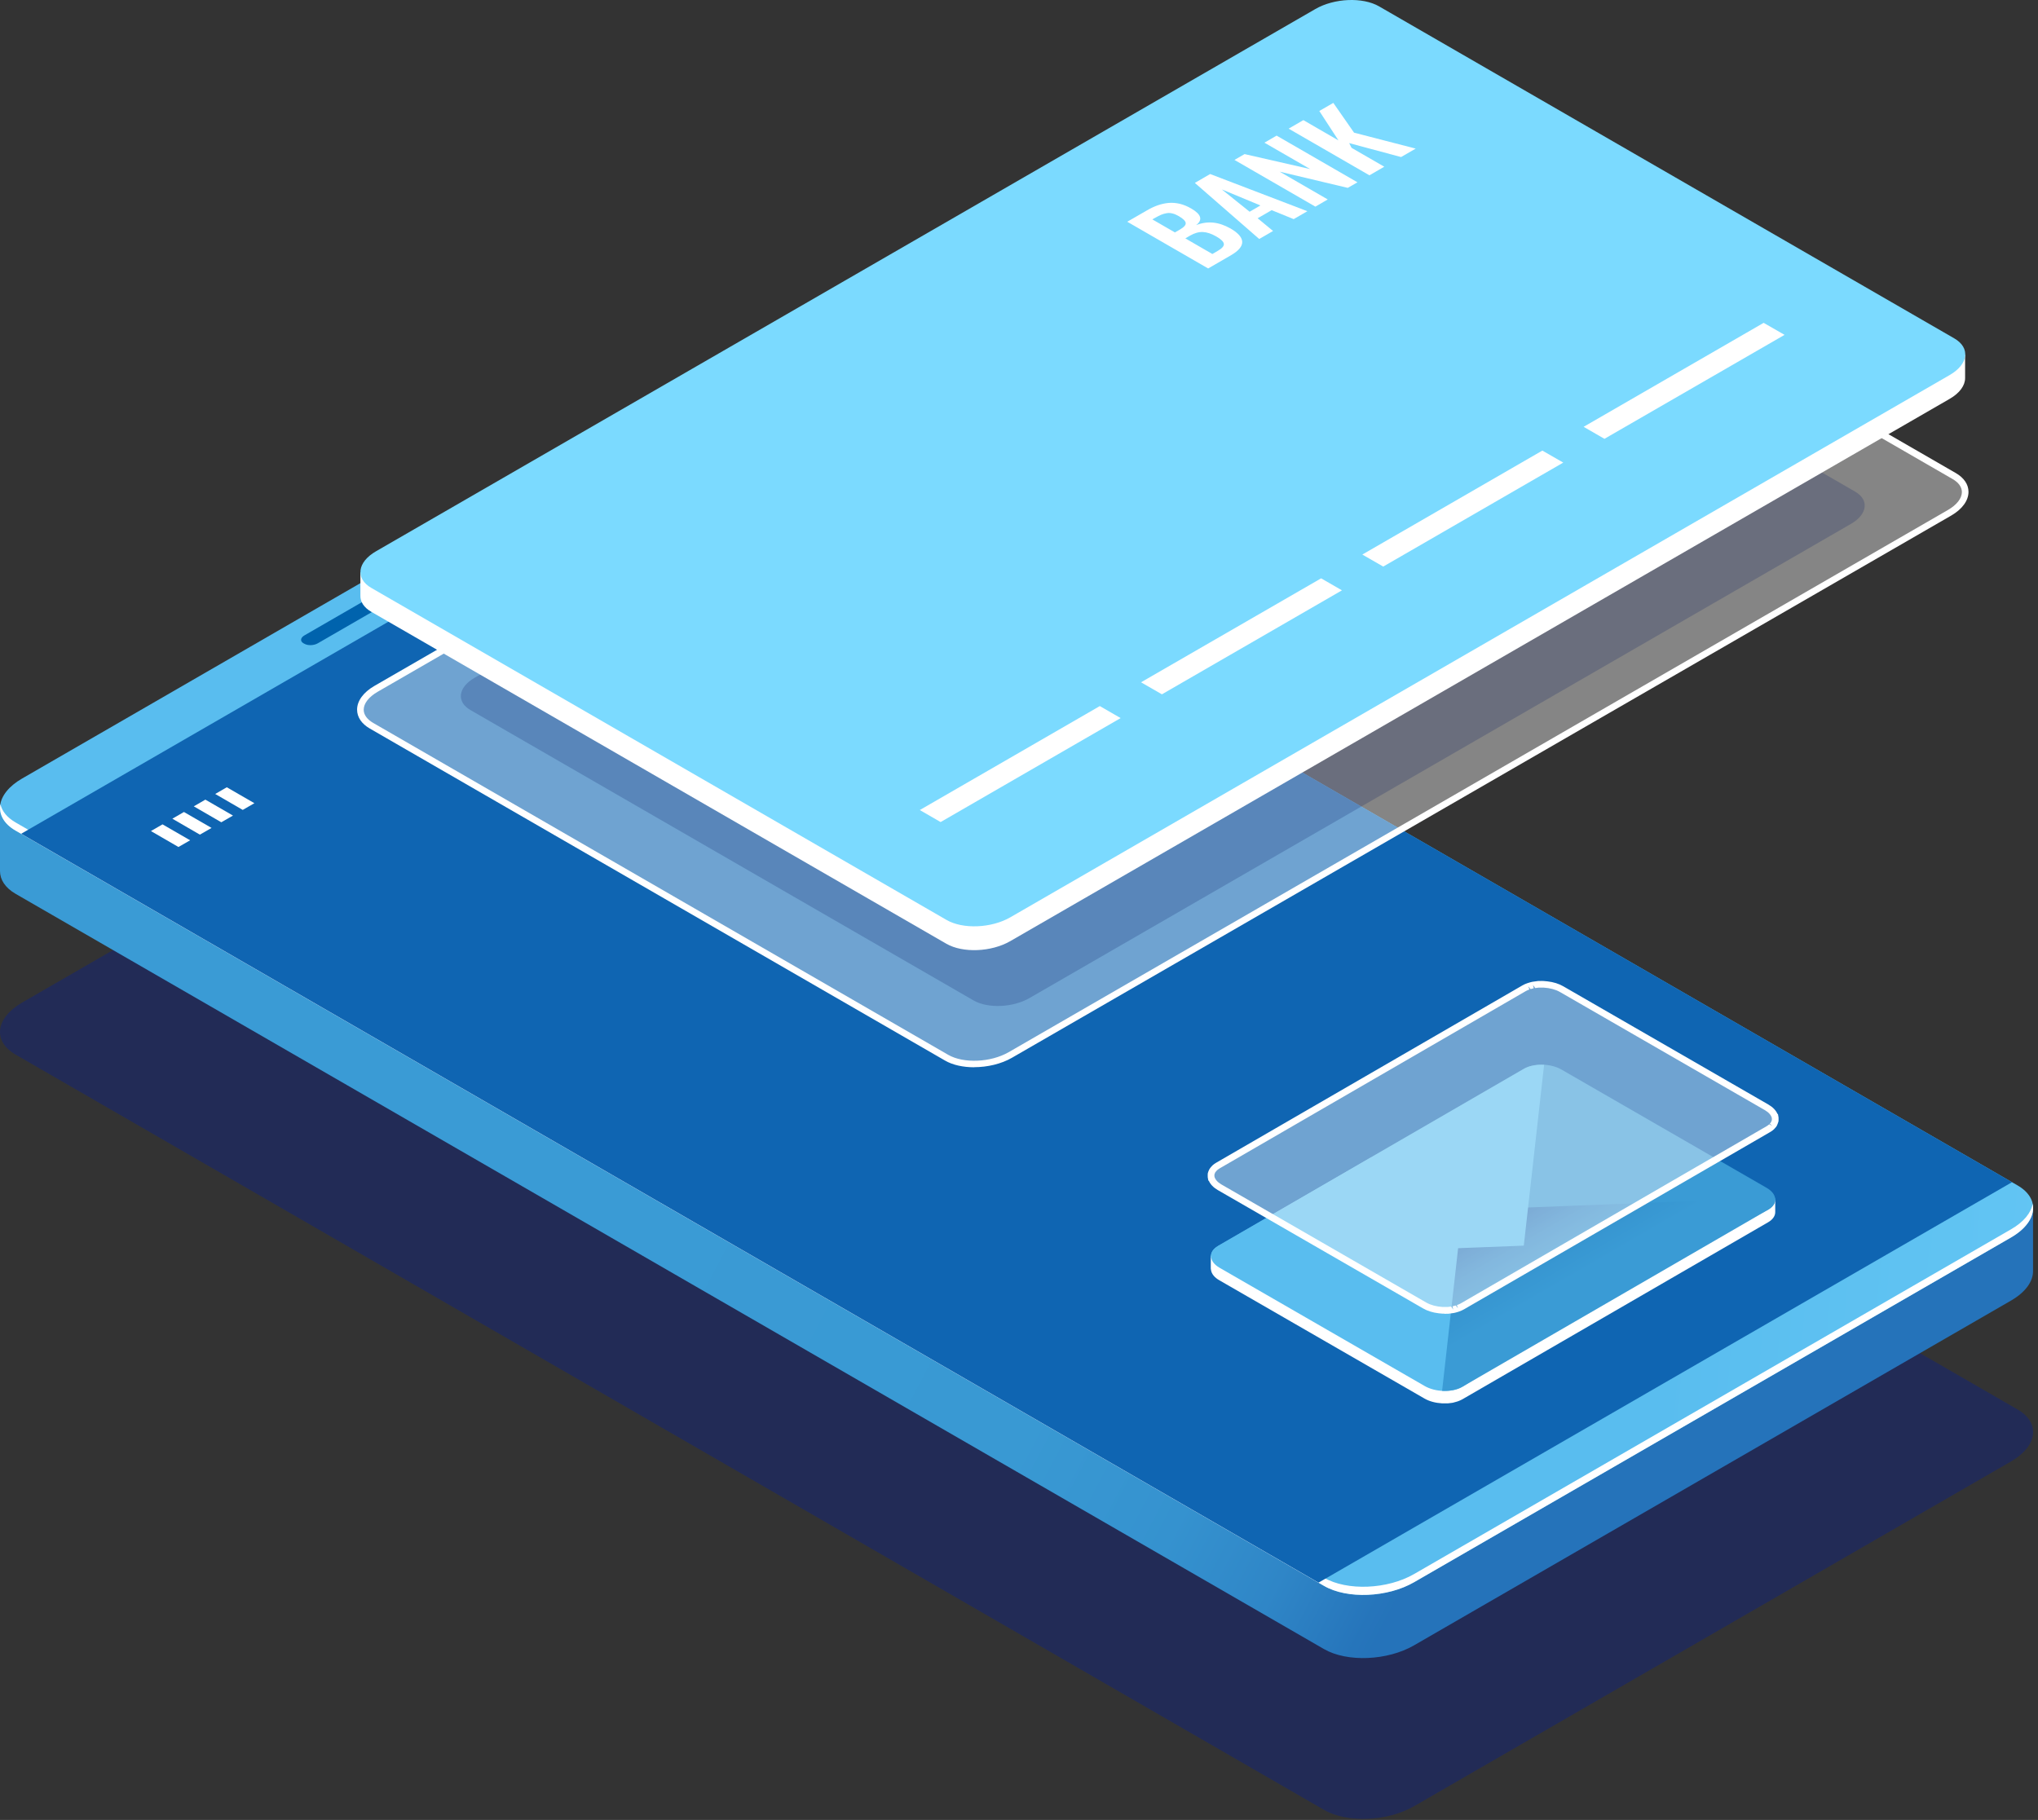 <svg width="234" height="209" viewBox="0 0 234 209" fill="none" xmlns="http://www.w3.org/2000/svg">
<rect x="0" y="0" width="234" height="209" fill="#333333" stroke="none"/>
<path opacity="0.5" d="M230.91 167.83L162.37 207.42C159.31 209.19 154.68 209.38 152.03 207.85L1.79 121.11C-0.86 119.58 -0.53 116.91 2.53 115.14L71.07 75.55C74.13 73.78 78.76 73.59 81.41 75.12L231.65 161.86C234.3 163.39 233.97 166.06 230.91 167.83Z" fill="#13247A"/>
<path d="M233.45 138.72L219.33 136.26L81.42 56.65C78.77 55.12 74.14 55.31 71.08 57.08L7.19 93.97L0 92.72V100.03C0 101.01 0.58 101.94 1.78 102.64L152.02 189.38C154.67 190.91 159.3 190.72 162.36 188.95L230.9 149.36C232.6 148.38 233.46 147.12 233.43 145.93V138.73L233.45 138.72Z" fill="url(#paint0_linear_119_5554)"/>
<path d="M230.91 142.1L162.37 181.69C159.31 183.46 154.68 183.65 152.03 182.12L1.79 95.38C-0.86 93.85 -0.53 91.18 2.53 89.41L71.07 49.82C74.13 48.05 78.76 47.86 81.41 49.39L231.65 136.13C234.3 137.66 233.97 140.33 230.91 142.1Z" fill="url(#paint1_linear_119_5554)"/>
<path d="M230.91 141.17L162.37 180.76C159.31 182.53 154.68 182.72 152.03 181.19L1.79 94.45C0.79 93.87 0.21 93.13 0.05 92.34C-0.16 93.47 0.4 94.59 1.79 95.39L152.03 182.13C154.68 183.66 159.31 183.47 162.37 181.7L230.91 142.11C232.81 141.01 233.66 139.56 233.39 138.25C233.2 139.28 232.37 140.33 230.91 141.17Z" fill="white"/>
<path d="M231.02 135.76L151.39 181.75L2.43 95.75L82.06 49.76L231.02 135.76Z" fill="#0F65B2"/>
<path d="M47.08 67.76L36.5 73.87C36.04 74.14 35.35 74.16 34.95 73.93L34.84 73.87C34.44 73.64 34.49 73.24 34.95 72.97L45.53 66.86C45.99 66.59 46.68 66.57 47.08 66.8L47.19 66.86C47.59 67.09 47.54 67.49 47.08 67.76Z" fill="#0063AD"/>
<path opacity="0.4" d="M223.85 58.885L116 121.155C113.83 122.405 110.56 122.545 108.68 121.455L42.65 83.335C40.77 82.255 41.01 80.365 43.18 79.115L151.03 16.845C153.2 15.595 156.47 15.455 158.35 16.545L224.38 54.665C226.26 55.745 226.02 57.635 223.85 58.885Z" fill="white"/>
<path opacity="0.2" d="M212.54 60.155L118.19 114.625C116.3 115.715 113.43 115.835 111.79 114.895L54.02 81.545C52.38 80.595 52.59 78.945 54.48 77.845L148.83 23.375C150.72 22.285 153.59 22.165 155.23 23.105L213 56.455C214.64 57.405 214.43 59.055 212.54 60.155Z" fill="#041860"/>
<path d="M111.86 122.565C110.6 122.565 109.39 122.315 108.49 121.785L42.46 83.665C41.52 83.125 41 82.355 41 81.495C41 80.495 41.72 79.505 42.98 78.775L150.83 16.505C153.1 15.195 156.55 15.055 158.53 16.205L224.56 54.325C225.5 54.865 226.02 55.635 226.02 56.485C226.02 57.485 225.3 58.475 224.04 59.205L116.19 121.475C114.96 122.185 113.37 122.555 111.86 122.555V122.565ZM155.16 16.185C153.79 16.185 152.34 16.525 151.21 17.175L43.36 79.445C42.34 80.035 41.76 80.785 41.76 81.505C41.76 82.075 42.14 82.605 42.84 83.015L108.87 121.135C110.64 122.155 113.75 122.015 115.81 120.835L223.66 58.565C224.68 57.975 225.26 57.225 225.26 56.505C225.26 55.935 224.88 55.405 224.18 55.005L158.15 16.885C157.35 16.425 156.28 16.205 155.16 16.205V16.185Z" fill="white"/>
<path d="M225.64 40.695L224.44 41.645C224.44 41.645 224.4 41.615 224.37 41.605L158.34 3.485C156.46 2.405 153.19 2.535 151.02 3.785L43.17 66.055C42.92 66.205 42.69 66.355 42.49 66.515L41.38 65.695V68.395C41.36 69.095 41.77 69.765 42.64 70.265L108.67 108.385C110.55 109.465 113.82 109.335 115.99 108.085L223.84 45.815C225.03 45.135 225.63 44.255 225.63 43.425V40.695H225.64Z" fill="white"/>
<path d="M223.85 43.075L116 105.345C113.83 106.595 110.56 106.735 108.68 105.645L42.65 67.525C40.77 66.445 41.01 64.555 43.18 63.305L151.03 1.035C153.2 -0.215 156.47 -0.355 158.35 0.735L224.38 38.855C226.26 39.935 226.02 41.825 223.85 43.075Z" fill="url(#paint2_linear_119_5554)"/>
<path d="M138.71 30.825L129.43 25.465L131.7 24.155C132.13 23.905 132.54 23.715 132.94 23.575C133.34 23.435 133.75 23.345 134.17 23.305C134.59 23.265 135.03 23.305 135.47 23.405C135.91 23.515 136.35 23.695 136.79 23.955C137.93 24.615 138.12 25.245 137.34 25.855C137.99 25.595 138.64 25.505 139.29 25.565C139.93 25.625 140.6 25.855 141.28 26.235C142.16 26.745 142.61 27.255 142.63 27.775C142.64 28.295 142.22 28.795 141.37 29.295L138.71 30.835V30.825ZM134.91 26.685L135.44 26.385C135.94 26.095 136.17 25.845 136.14 25.605C136.11 25.375 135.85 25.115 135.35 24.825C135.09 24.675 134.85 24.565 134.62 24.515C134.4 24.455 134.17 24.445 133.94 24.485C133.71 24.525 133.5 24.585 133.29 24.675C133.09 24.765 132.84 24.895 132.54 25.065L132.31 25.195L134.91 26.695V26.685ZM139.21 29.165L139.83 28.805C140.33 28.515 140.56 28.245 140.52 27.995C140.48 27.745 140.19 27.465 139.65 27.155C139.09 26.835 138.58 26.665 138.11 26.645C137.64 26.625 137.15 26.765 136.63 27.065L136.1 27.375L139.21 29.175V29.165Z" fill="white"/>
<path d="M144.58 27.445L137.19 21.005L138.95 19.985L150.11 24.255L148.54 25.165L146.01 24.135L144.4 25.065L146.17 26.525L144.58 27.445ZM143.48 24.315L144.72 23.595L140.29 21.755L143.48 24.315Z" fill="white"/>
<path d="M151.02 23.725L141.74 18.365L142.9 17.695L150.43 19.415L145.18 16.385L146.58 15.575L155.86 20.935L154.75 21.575L146.93 19.715L152.45 22.905L151.02 23.735V23.725Z" fill="white"/>
<path d="M157.24 20.135L147.96 14.775L149.65 13.795L153.68 16.125L151.48 12.745L153.09 11.815L155.47 15.235L162.55 17.065L160.87 18.035L154.91 16.435L155.18 16.975L158.94 19.145L157.25 20.125L157.24 20.135Z" fill="white"/>
<path d="M128.67 82.465L108 94.405L105.61 93.025L126.28 81.085L128.67 82.465Z" fill="white"/>
<path d="M154.08 67.795L133.41 79.735L131.01 78.355L151.69 66.415L154.08 67.795Z" fill="white"/>
<path d="M179.49 53.125L158.82 65.065L156.42 63.685L177.09 51.745L179.49 53.125Z" fill="white"/>
<path d="M204.9 38.455L184.22 50.395L181.83 49.015L202.5 37.075L204.9 38.455Z" fill="white"/>
<path d="M21.83 96.499L20.49 97.269L17.33 95.439L18.66 94.669L21.83 96.499Z" fill="white"/>
<path d="M24.29 95.079L22.95 95.85L19.79 94.019L21.12 93.249L24.29 95.079Z" fill="white"/>
<path d="M26.75 93.66L25.41 94.43L22.25 92.6L23.58 91.83L26.75 93.66Z" fill="white"/>
<path d="M29.21 92.24L27.87 93.01L24.71 91.18L26.04 90.41L29.21 92.24Z" fill="white"/>
<path d="M202.84 137.86L179.3 124.28C178.73 123.95 178.01 123.77 177.29 123.73C177.29 123.73 177.25 123.73 177.22 123.73C177.08 123.73 176.93 123.73 176.79 123.73C176.73 123.73 176.66 123.73 176.6 123.73C176.46 123.74 176.32 123.76 176.18 123.78C176.12 123.78 176.06 123.8 176 123.81C175.86 123.84 175.73 123.88 175.6 123.92C175.55 123.94 175.49 123.95 175.44 123.96C175.27 124.02 175.1 124.1 174.95 124.18L157.39 134.35L140.65 144.05L139.02 144.21V145.68L139.05 145.87C139.12 146.29 139.43 146.7 140.01 147.03L163.56 160.61C164.13 160.94 164.85 161.12 165.57 161.16C165.57 161.16 165.61 161.16 165.64 161.16C165.78 161.16 165.92 161.16 166.07 161.16C166.13 161.16 166.2 161.16 166.26 161.16C166.4 161.15 166.54 161.13 166.67 161.11C166.73 161.11 166.79 161.09 166.85 161.08C166.99 161.05 167.12 161.01 167.25 160.97C167.3 160.95 167.36 160.94 167.41 160.92C167.58 160.86 167.75 160.78 167.9 160.7L203.02 140.36C203.57 140.04 203.84 139.61 203.83 139.18V139.14V137.76L202.83 137.86H202.84Z" fill="white"/>
<path d="M139.85 143.08L157.41 132.91L184.7 148.65L167.91 159.26C166.76 159.93 164.82 159.89 163.58 159.17L140.03 145.59C138.79 144.87 138.71 143.75 139.86 143.08H139.85Z" fill="url(#paint3_linear_119_5554)"/>
<path d="M174.96 122.74L157.4 132.91L184.52 148.55L203.01 138.92C204.16 138.25 204.09 137.13 202.84 136.41L179.29 122.83C178.05 122.11 176.11 122.07 174.96 122.74Z" fill="url(#paint4_linear_119_5554)"/>
<path d="M203.82 137.58C203.91 138.07 203.64 138.56 203.02 138.92L167.9 159.26C167.28 159.62 166.43 159.77 165.58 159.72L167.91 138.96L203.82 137.57V137.58Z" fill="url(#paint5_linear_119_5554)"/>
<path d="M139.05 144.43C138.96 143.94 139.23 143.45 139.85 143.09L174.97 122.75C175.59 122.39 176.44 122.24 177.29 122.29L174.96 143.05L139.05 144.44V144.43Z" fill="url(#paint6_linear_119_5554)"/>
<path d="M165.83 150.86C165.76 150.86 165.69 150.86 165.63 150.86L165.2 150.82C164.51 150.74 163.89 150.55 163.38 150.25L139.83 136.67C139.33 136.38 138.97 136.01 138.79 135.59H138.74L138.67 135.19V135.13C138.66 135.06 138.67 134.94 138.67 134.85C138.67 134.79 138.67 134.75 138.69 134.7C138.72 134.58 138.76 134.48 138.81 134.38C138.84 134.32 138.85 134.28 138.88 134.24C138.95 134.13 139.03 134.03 139.11 133.95C139.15 133.9 139.18 133.87 139.21 133.84C139.35 133.71 139.5 133.6 139.67 133.51L174.79 113.17C174.96 113.07 175.14 112.99 175.34 112.92L175.46 112.88C175.65 112.82 175.79 112.78 175.94 112.75L176.08 112.73C176.29 112.7 176.44 112.68 176.59 112.66H176.74C176.95 112.65 177.1 112.65 177.25 112.66L177.68 112.7C178.37 112.78 178.99 112.97 179.5 113.27L203.05 126.85C203.55 127.14 203.91 127.51 204.09 127.93H204.14L204.21 128.33V128.39C204.22 128.46 204.21 128.58 204.21 128.67C204.21 128.73 204.21 128.78 204.19 128.82C204.16 128.94 204.11 129.05 204.07 129.15C204.05 129.21 204.03 129.25 204.01 129.29C203.94 129.4 203.86 129.5 203.78 129.58L203.68 129.69C203.54 129.82 203.39 129.93 203.22 130.02L168.1 150.36C167.93 150.46 167.74 150.54 167.55 150.61L167.43 150.65C167.24 150.71 167.1 150.75 166.95 150.78L166.81 150.8C166.6 150.83 166.45 150.85 166.3 150.87H166.15C166.03 150.87 165.93 150.88 165.84 150.88L165.83 150.86ZM166.61 150.04L166.86 150.39L166.78 150.02C166.9 149.99 167.02 149.96 167.14 149.92L167.41 150.24L167.28 149.88C167.43 149.83 167.57 149.76 167.71 149.69L202.83 129.34C202.95 129.27 203.05 129.19 203.15 129.11L203.49 129.3L203.21 129.04C203.27 128.98 203.32 128.92 203.35 128.87C203.4 128.74 203.43 128.69 203.44 128.64C203.44 128.52 203.45 128.47 203.44 128.44V128.4C203.37 128.08 203.1 127.76 202.66 127.5L179.11 113.92C178.62 113.64 177.96 113.46 177.27 113.42H177.12C177 113.41 176.91 113.42 176.82 113.42H176.64C176.52 113.44 176.39 113.45 176.27 113.47L176.02 113.12L176.1 113.49C175.98 113.52 175.86 113.55 175.74 113.59L175.47 113.27L175.6 113.63C175.45 113.69 175.3 113.75 175.17 113.83L140.05 134.17C139.93 134.24 139.83 134.32 139.73 134.4C139.62 134.53 139.56 134.59 139.53 134.64C139.47 134.77 139.45 134.83 139.44 134.87C139.44 134.99 139.43 135.04 139.44 135.07V135.11C139.51 135.43 139.78 135.75 140.22 136.01L163.77 149.59C164.26 149.87 164.92 150.05 165.61 150.09H165.76C165.88 150.09 165.97 150.09 166.07 150.09H166.25C166.37 150.07 166.5 150.06 166.62 150.04H166.61Z" fill="white"/>
<path opacity="0.4" d="M203.48 129.3C203.55 129.22 203.62 129.15 203.67 129.07C203.69 129.04 203.7 129 203.72 128.96C203.76 128.88 203.79 128.8 203.81 128.72C203.81 128.68 203.81 128.65 203.82 128.61C203.82 128.53 203.83 128.45 203.82 128.36C203.82 128.35 203.82 128.33 203.82 128.32C203.75 127.9 203.44 127.49 202.86 127.16L179.31 113.58C178.74 113.25 178.02 113.07 177.3 113.03C177.3 113.03 177.26 113.03 177.23 113.03C177.09 113.03 176.95 113.03 176.8 113.03C176.74 113.03 176.67 113.03 176.61 113.03C176.47 113.04 176.33 113.06 176.2 113.08C176.14 113.08 176.08 113.1 176.02 113.11C175.88 113.14 175.75 113.18 175.62 113.22C175.57 113.24 175.51 113.25 175.46 113.27C175.29 113.33 175.12 113.41 174.97 113.49L163.26 120.27L157.41 123.66L139.85 133.83C139.7 133.92 139.57 134.01 139.46 134.11C139.43 134.14 139.41 134.17 139.38 134.2C139.31 134.28 139.24 134.35 139.2 134.43C139.18 134.46 139.17 134.5 139.15 134.54C139.11 134.62 139.08 134.7 139.06 134.78C139.06 134.82 139.06 134.85 139.05 134.89C139.05 134.97 139.04 135.05 139.05 135.14C139.05 135.15 139.05 135.17 139.05 135.18C139.12 135.6 139.43 136.01 140.01 136.34L163.56 149.92C164.13 150.25 164.85 150.43 165.57 150.47C165.57 150.47 165.61 150.47 165.64 150.47C165.78 150.47 165.92 150.47 166.07 150.47C166.13 150.47 166.2 150.47 166.26 150.47C166.4 150.46 166.54 150.44 166.67 150.42C166.73 150.42 166.79 150.4 166.85 150.39C166.99 150.36 167.12 150.32 167.25 150.28C167.3 150.26 167.36 150.25 167.41 150.23C167.58 150.17 167.75 150.09 167.9 150.01L203.02 129.67C203.17 129.58 203.3 129.49 203.41 129.39C203.44 129.36 203.46 129.33 203.49 129.3H203.48Z" fill="white"/>
<defs>
<linearGradient id="paint0_linear_119_5554" x1="15.85" y1="69.86" x2="213.89" y2="174.21" gradientUnits="userSpaceOnUse">
<stop stop-color="#3A9BD5"/>
<stop offset="0.31" stop-color="#3A9BD5"/>
<stop offset="0.36" stop-color="#3A9BD5"/>
<stop offset="0.6" stop-color="#3999D3"/>
<stop offset="0.69" stop-color="#3592CF"/>
<stop offset="0.75" stop-color="#2F86C7"/>
<stop offset="0.8" stop-color="#2675BB"/>
<stop offset="0.81" stop-color="#2573BA"/>
</linearGradient>
<linearGradient id="paint1_linear_119_5554" x1="201.129" y1="30.587" x2="357.853" y2="43.893" gradientUnits="userSpaceOnUse">
<stop stop-color="#59BDEF"/>
<stop offset="1" stop-color="#7BDAFF"/>
</linearGradient>
<linearGradient id="paint2_linear_119_5554" x1="696.783" y1="-264.189" x2="490.794" y2="-187.394" gradientUnits="userSpaceOnUse">
<stop stop-color="#59BDEF"/>
<stop offset="1" stop-color="#7BDAFF"/>
</linearGradient>
<linearGradient id="paint3_linear_119_5554" x1="244.024" y1="126.598" x2="251.179" y2="89.122" gradientUnits="userSpaceOnUse">
<stop offset="0.77" stop-color="#59BDEF"/>
<stop offset="0.85" stop-color="#54B8EB"/>
<stop offset="0.93" stop-color="#48AAE1"/>
<stop offset="1" stop-color="#3A9BD5"/>
</linearGradient>
<linearGradient id="paint4_linear_119_5554" x1="318.722" y1="83.828" x2="282.667" y2="71.391" gradientUnits="userSpaceOnUse">
<stop offset="0.77" stop-color="#59BDEF"/>
<stop offset="0.85" stop-color="#54B8EB"/>
<stop offset="0.93" stop-color="#48AAE1"/>
<stop offset="1" stop-color="#3A9BD5"/>
</linearGradient>
<linearGradient id="paint5_linear_119_5554" x1="283.155" y1="124.081" x2="262.405" y2="88.256" gradientUnits="userSpaceOnUse">
<stop offset="0.77" stop-color="#3A9BD5"/>
<stop offset="0.84" stop-color="#3796D1"/>
<stop offset="0.92" stop-color="#3088C8"/>
<stop offset="1" stop-color="#2573BA"/>
</linearGradient>
<linearGradient id="paint6_linear_119_5554" x1="266.511" y1="64.178" x2="244.474" y2="101.642" gradientUnits="userSpaceOnUse">
<stop stop-color="#7BDAFF"/>
<stop offset="1" stop-color="#59BDEF"/>
</linearGradient>
</defs>
</svg>
